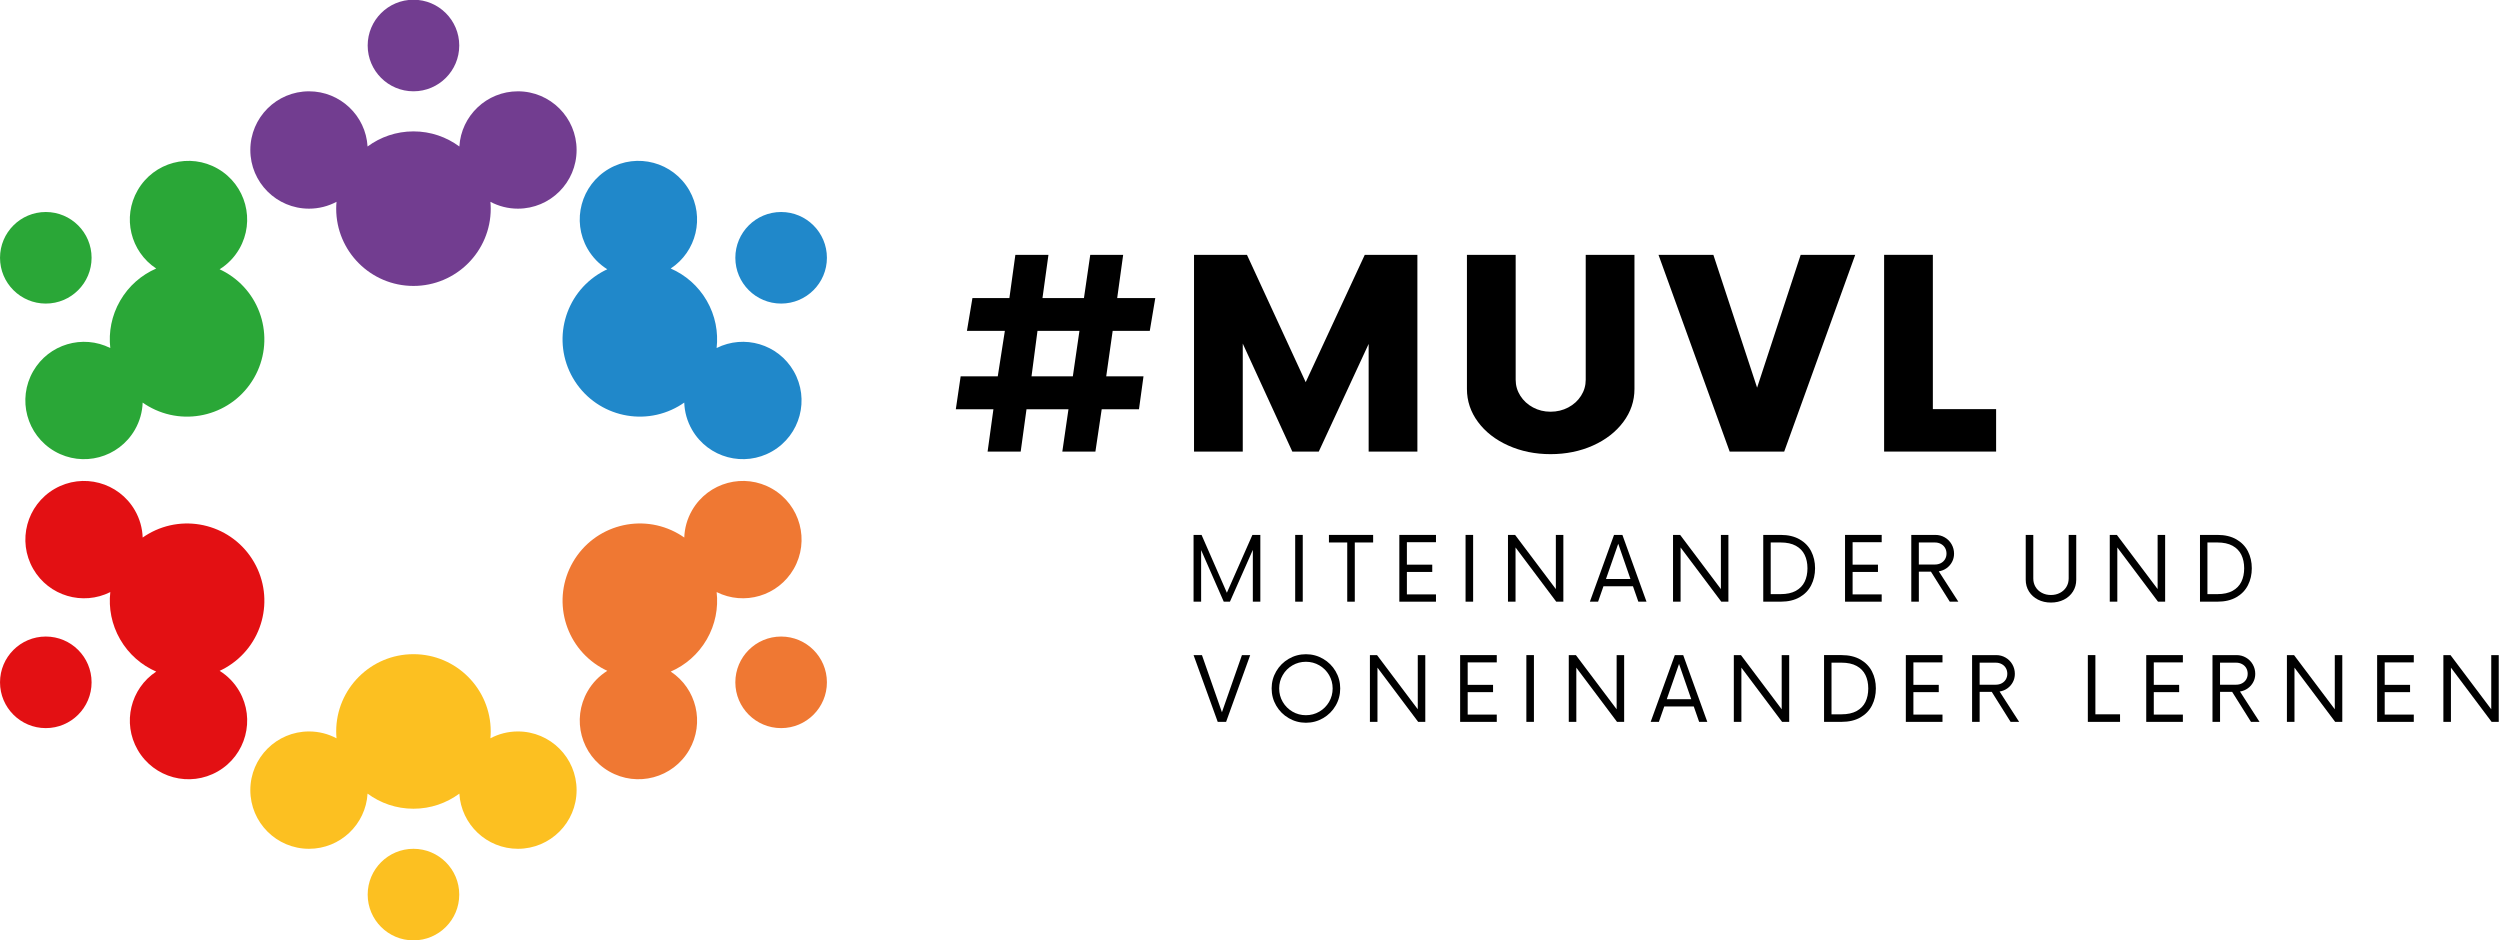 <?xml version="1.0" encoding="UTF-8"?>
<svg id="Ebene_2" xmlns="http://www.w3.org/2000/svg" viewBox="0 0 2000 752">
  <defs>
    <style>
      .cls-1 {
        fill: #e31013;
      }

      .cls-2 {
        fill: #fcc021;
      }

      .cls-3 {
        fill: #723d90;
      }

      .cls-4 {
        fill: #2088ca;
      }

      .cls-5 {
        fill: #ef7833;
      }

      .cls-6 {
        fill: #2aa737;
      }
    </style>
  </defs>
  <g>
    <g>
      <circle class="cls-3" cx="330.77" cy="36.41" r="36.63"/>
      <path class="cls-3" d="M414.34,73.05c-24.99,0-45.4,19.53-46.85,44.15-10.27-7.6-22.97-12.09-36.72-12.09-13.75,0-26.45,4.5-36.72,12.09-1.44-24.62-21.86-44.15-46.85-44.15-25.92,0-46.94,21.01-46.94,46.94,0,25.92,21.01,46.94,46.94,46.94,7.95,0,15.44-1.99,22.01-5.48-.16,1.81-.26,3.63-.26,5.48,0,34.14,27.68,61.82,61.82,61.82,34.14,0,61.82-27.68,61.82-61.82,0-1.85-.1-3.67-.26-5.48,6.56,3.49,14.05,5.48,22.01,5.48,25.92,0,46.94-21.01,46.94-46.94,0-25.92-21.01-46.94-46.94-46.94Z"/>
    </g>
    <g>
      <circle class="cls-6" cx="36.64" cy="206.23" r="36.63"/>
      <path class="cls-6" d="M110.15,152.17c-12.49,21.64-5.79,49.08,14.81,62.65-11.71,5.1-21.96,13.85-28.84,25.76-6.88,11.91-9.33,25.16-7.89,37.85-22.05-11.06-49.16-3.14-61.66,18.5-12.96,22.45-5.27,51.16,17.18,64.12,22.45,12.96,51.16,5.27,64.12-17.18,3.98-6.89,6-14.37,6.26-21.8,1.48,1.04,3.02,2.04,4.62,2.96,29.57,17.07,67.38,6.94,84.45-22.63s6.94-67.38-22.63-84.45c-1.6-.92-3.23-1.75-4.87-2.52,6.31-3.94,11.77-9.43,15.75-16.32,12.96-22.45,5.27-51.16-17.18-64.12-22.45-12.96-51.16-5.27-64.12,17.18Z"/>
    </g>
    <g>
      <circle class="cls-1" cx="36.64" cy="545.86" r="36.63"/>
      <path class="cls-1" d="M26.58,455.17c12.49,21.64,39.61,29.56,61.66,18.5-1.44,12.69,1.01,25.94,7.89,37.85,6.88,11.91,17.12,20.66,28.84,25.76-20.6,13.56-27.3,41.01-14.81,62.65,12.96,22.45,41.67,30.14,64.12,17.18,22.45-12.96,30.14-41.67,17.18-64.12-3.98-6.89-9.44-12.38-15.75-16.32,1.64-.77,3.27-1.59,4.87-2.52,29.57-17.07,39.7-54.88,22.63-84.45-17.07-29.57-54.88-39.7-84.45-22.63-1.6.92-3.13,1.92-4.62,2.96-.26-7.43-2.28-14.91-6.26-21.8-12.96-22.45-41.67-30.14-64.12-17.18-22.45,12.96-30.14,41.67-17.18,64.12Z"/>
    </g>
    <g>
      <circle class="cls-2" cx="330.77" cy="715.67" r="36.63"/>
      <path class="cls-2" d="M247.2,679.04c24.99,0,45.4-19.53,46.85-44.15,10.27,7.6,22.97,12.09,36.72,12.09,13.75,0,26.45-4.5,36.72-12.09,1.44,24.62,21.86,44.15,46.85,44.15,25.92,0,46.94-21.01,46.94-46.94,0-25.92-21.01-46.94-46.94-46.94-7.95,0-15.44,1.99-22.01,5.48.16-1.81.26-3.63.26-5.48,0-34.14-27.68-61.82-61.82-61.82s-61.82,27.68-61.82,61.82c0,1.85.1,3.67.26,5.48-6.56-3.49-14.05-5.48-22.01-5.48-25.92,0-46.94,21.01-46.94,46.94,0,25.92,21.01,46.94,46.94,46.94Z"/>
    </g>
    <g>
      <circle class="cls-5" cx="624.9" cy="545.86" r="36.63"/>
      <path class="cls-5" d="M551.39,599.92c12.49-21.64,5.79-49.08-14.81-62.65,11.71-5.1,21.96-13.85,28.84-25.76,6.88-11.91,9.33-25.16,7.89-37.85,22.05,11.06,49.16,3.14,61.66-18.5,12.96-22.45,5.27-51.16-17.18-64.12-22.45-12.96-51.16-5.27-64.12,17.18-3.98,6.89-6,14.37-6.26,21.8-1.48-1.04-3.02-2.04-4.62-2.96-29.57-17.07-67.38-6.94-84.45,22.63-17.07,29.57-6.94,67.38,22.63,84.45,1.6.92,3.23,1.75,4.87,2.52-6.31,3.94-11.77,9.43-15.75,16.32-12.96,22.45-5.27,51.16,17.18,64.12,22.45,12.96,51.16,5.27,64.12-17.18Z"/>
    </g>
    <g>
      <circle class="cls-4" cx="624.9" cy="206.23" r="36.63"/>
      <path class="cls-4" d="M634.96,296.92c-12.49-21.64-39.61-29.56-61.66-18.5,1.44-12.69-1.01-25.94-7.89-37.85-6.88-11.91-17.12-20.66-28.84-25.76,20.6-13.56,27.3-41.01,14.81-62.65-12.96-22.45-41.67-30.14-64.12-17.18-22.45,12.96-30.14,41.67-17.18,64.12,3.98,6.89,9.44,12.38,15.75,16.32-1.64.77-3.27,1.59-4.87,2.52-29.57,17.07-39.7,54.88-22.63,84.45,17.07,29.57,54.88,39.7,84.45,22.63,1.6-.92,3.13-1.92,4.62-2.96.26,7.43,2.28,14.91,6.26,21.8,12.96,22.45,41.67,30.14,64.12,17.18,22.45-12.96,30.14-41.67,17.18-64.12Z"/>
    </g>
  </g>
  <g>
    <polygon points="981.5 474.21 961.25 427.93 954.85 427.93 954.85 481.35 960.9 481.35 960.9 440.07 979 481.35 983.95 481.35 1002.27 439.9 1002.27 481.35 1008.27 481.35 1008.27 427.93 1001.92 427.93 981.5 474.21"/>
    <rect x="1036.15" y="427.93" width="6.05" height="53.41"/>
    <polygon points="1098.51 427.93 1063.15 427.93 1063.15 433.98 1077.79 433.98 1077.79 481.35 1083.83 481.35 1083.83 433.98 1098.51 433.98 1098.51 427.93"/>
    <polygon points="1119.47 481.35 1148.78 481.35 1148.78 475.52 1125.51 475.52 1125.51 457.56 1145.8 457.56 1145.8 451.73 1125.51 451.73 1125.51 433.76 1148.78 433.76 1148.78 427.93 1119.47 427.93 1119.47 481.35"/>
    <rect x="1172.45" y="427.93" width="6.05" height="53.41"/>
    <polygon points="1244.68 471.27 1212.08 427.93 1206.38 427.93 1206.38 481.35 1212.43 481.35 1212.43 437.97 1244.98 481.35 1250.68 481.35 1250.68 427.93 1244.68 427.93 1244.68 471.27"/>
    <path d="M1291.22,427.93l-19.32,53.41h6.57l4.29-12.31h23.62l4.29,12.31h6.53l-19.28-53.41h-6.7ZM1284.78,463.21l9.81-28.22,9.77,28.22h-19.59Z"/>
    <polygon points="1376.72 471.27 1344.12 427.93 1338.42 427.93 1338.42 481.35 1344.47 481.35 1344.47 437.97 1377.03 481.35 1382.72 481.35 1382.72 427.93 1376.72 427.93 1376.72 471.27"/>
    <path d="M1439.65,431.46c-4.12-2.35-9.13-3.53-15.03-3.53h-14.02v53.41h14.02c5.9,0,10.91-1.18,15.03-3.53,4.12-2.35,7.22-5.55,9.29-9.6,2.07-4.05,3.11-8.58,3.11-13.61s-1.04-9.55-3.11-13.58c-2.07-4.03-5.17-7.22-9.29-9.57ZM1443.71,465.42c-1.51,3.08-3.85,5.5-7.03,7.25-3.18,1.75-7.23,2.63-12.14,2.63h-7.97v-41.32h7.97c4.91,0,8.95.88,12.14,2.63,3.18,1.75,5.53,4.17,7.03,7.25,1.5,3.08,2.26,6.67,2.26,10.76s-.75,7.72-2.26,10.8Z"/>
    <polygon points="1476.03 481.35 1505.35 481.35 1505.35 475.52 1482.08 475.52 1482.08 457.56 1502.37 457.56 1502.37 451.73 1482.08 451.73 1482.08 433.76 1505.35 433.76 1505.35 427.93 1476.03 427.93 1476.03 481.35"/>
    <path d="M1557.26,454.55c1.85-1.33,3.32-3,4.38-5.02,1.07-2.02,1.6-4.21,1.6-6.57,0-2.75-.67-5.27-1.99-7.58-1.33-2.31-3.14-4.13-5.43-5.46-2.29-1.33-4.8-1.99-7.51-1.99h-19.28v53.41h6.05v-24.01h9.68l15.07,24.01h6.84l-15.64-24.28c2.31-.35,4.39-1.19,6.24-2.52ZM1535.07,451.6v-17.61h12.88c1.72,0,3.29.37,4.71,1.12,1.42.74,2.53,1.79,3.33,3.13.8,1.34,1.21,2.88,1.21,4.6s-.4,3.25-1.21,4.58c-.8,1.33-1.91,2.36-3.31,3.09-1.4.73-2.98,1.1-4.73,1.1h-12.88Z"/>
    <path d="M1654.93,462.81c0,2.51-.61,4.77-1.84,6.77-1.23,2-2.92,3.57-5.08,4.71-2.16,1.14-4.59,1.71-7.27,1.71s-5.1-.57-7.25-1.71c-2.15-1.14-3.83-2.71-5.04-4.71-1.21-2-1.82-4.26-1.82-6.77v-34.88h-6.05v35.89c0,3.48.87,6.6,2.61,9.38,1.74,2.78,4.14,4.94,7.21,6.51s6.51,2.34,10.34,2.34,7.33-.78,10.41-2.34,5.49-3.73,7.23-6.51c1.74-2.78,2.61-5.9,2.61-9.38v-35.89h-6.05v34.88Z"/>
    <polygon points="1693.85 437.97 1726.41 481.35 1732.11 481.35 1732.11 427.93 1726.1 427.93 1726.1 471.27 1693.5 427.93 1687.81 427.93 1687.81 481.35 1693.85 481.35 1693.85 437.97"/>
    <path d="M1789.04,477.82c4.12-2.35,7.22-5.55,9.29-9.6,2.07-4.05,3.11-8.58,3.11-13.61s-1.04-9.55-3.11-13.58c-2.07-4.03-5.17-7.22-9.29-9.57-4.12-2.35-9.13-3.53-15.03-3.53h-14.02v53.41h14.02c5.9,0,10.91-1.18,15.03-3.53ZM1765.94,475.3v-41.32h7.97c4.91,0,8.95.88,12.14,2.63,3.18,1.75,5.53,4.17,7.03,7.25,1.5,3.08,2.26,6.67,2.26,10.76s-.75,7.72-2.26,10.8c-1.51,3.08-3.85,5.5-7.03,7.25-3.18,1.75-7.23,2.63-12.14,2.63h-7.97Z"/>
    <polygon points="977.55 569.79 961.56 524.08 954.85 524.08 974.18 577.5 980.88 577.5 1000.16 524.08 993.55 524.08 977.55 569.79"/>
    <path d="M1058.5,527.06c-4.21-2.45-8.79-3.68-13.76-3.68s-9.55,1.23-13.76,3.68c-4.21,2.45-7.54,5.78-9.99,9.97-2.45,4.19-3.68,8.77-3.68,13.74s1.23,9.59,3.68,13.78c2.45,4.19,5.78,7.52,9.99,9.97,4.21,2.45,8.79,3.68,13.76,3.68s9.55-1.23,13.76-3.68c4.21-2.45,7.54-5.78,9.99-9.97,2.45-4.19,3.68-8.79,3.68-13.78s-1.23-9.54-3.68-13.74c-2.45-4.19-5.78-7.51-9.99-9.97ZM1063.25,561.55c-1.91,3.27-4.51,5.86-7.78,7.76-3.27,1.9-6.85,2.85-10.74,2.85s-7.46-.95-10.74-2.85c-3.27-1.9-5.86-4.48-7.78-7.76-1.91-3.27-2.87-6.86-2.87-10.78s.96-7.46,2.87-10.74c1.91-3.27,4.51-5.86,7.78-7.76s6.85-2.85,10.74-2.85,7.46.95,10.74,2.85c3.27,1.9,5.86,4.48,7.78,7.76,1.91,3.27,2.87,6.85,2.87,10.74s-.96,7.51-2.87,10.78Z"/>
    <polygon points="1134.22 567.42 1101.62 524.08 1095.93 524.08 1095.93 577.5 1101.97 577.5 1101.97 534.12 1134.53 577.5 1140.23 577.5 1140.23 524.08 1134.22 524.08 1134.22 567.42"/>
    <polygon points="1168.11 577.5 1197.42 577.5 1197.42 571.67 1174.15 571.67 1174.15 553.71 1194.44 553.71 1194.44 547.88 1174.15 547.88 1174.15 529.91 1197.42 529.91 1197.42 524.08 1168.11 524.08 1168.11 577.5"/>
    <rect x="1221.09" y="524.08" width="6.05" height="53.41"/>
    <polygon points="1293.31 567.42 1260.71 524.08 1255.02 524.08 1255.02 577.5 1261.06 577.5 1261.06 534.12 1293.62 577.5 1299.32 577.5 1299.32 524.08 1293.31 524.08 1293.31 567.42"/>
    <path d="M1339.86,524.08l-19.32,53.41h6.57l4.29-12.31h23.62l4.29,12.31h6.53l-19.28-53.41h-6.7ZM1333.42,559.36l9.81-28.22,9.77,28.22h-19.59Z"/>
    <polygon points="1425.36 567.42 1392.76 524.08 1387.06 524.08 1387.06 577.5 1393.11 577.5 1393.11 534.12 1425.67 577.5 1431.36 577.5 1431.36 524.08 1425.36 524.08 1425.36 567.42"/>
    <path d="M1488.29,527.61c-4.12-2.35-9.13-3.53-15.03-3.53h-14.02v53.41h14.02c5.9,0,10.91-1.18,15.03-3.53,4.12-2.35,7.22-5.55,9.29-9.6,2.07-4.05,3.11-8.58,3.11-13.61s-1.04-9.55-3.11-13.58c-2.07-4.03-5.17-7.22-9.29-9.57ZM1492.35,561.57c-1.51,3.08-3.85,5.5-7.03,7.25-3.18,1.75-7.23,2.63-12.14,2.63h-7.97v-41.32h7.97c4.91,0,8.95.88,12.14,2.63,3.18,1.75,5.53,4.17,7.03,7.25,1.5,3.08,2.26,6.67,2.26,10.76s-.75,7.72-2.26,10.8Z"/>
    <polygon points="1524.67 577.5 1553.99 577.5 1553.99 571.67 1530.72 571.67 1530.72 553.71 1551.01 553.71 1551.01 547.88 1530.72 547.88 1530.72 529.91 1553.99 529.91 1553.99 524.08 1524.67 524.08 1524.67 577.5"/>
    <path d="M1605.9,550.7c1.85-1.33,3.32-3,4.38-5.02,1.07-2.02,1.6-4.21,1.6-6.57,0-2.75-.67-5.27-1.99-7.58-1.33-2.31-3.14-4.13-5.43-5.46-2.29-1.33-4.8-1.99-7.51-1.99h-19.28v53.41h6.05v-24.01h9.68l15.07,24.01h6.84l-15.64-24.28c2.31-.35,4.39-1.19,6.24-2.52ZM1583.71,547.75v-17.61h12.88c1.72,0,3.29.37,4.71,1.12,1.42.74,2.53,1.79,3.33,3.13.8,1.34,1.21,2.88,1.21,4.6s-.4,3.25-1.21,4.58c-.8,1.33-1.91,2.36-3.31,3.09-1.4.73-2.98,1.1-4.73,1.1h-12.88Z"/>
    <polygon points="1676.31 524.08 1670.27 524.08 1670.27 577.5 1696.03 577.5 1696.03 571.45 1676.31 571.45 1676.31 524.08"/>
    <polygon points="1716.99 577.5 1746.3 577.5 1746.3 571.67 1723.03 571.67 1723.03 553.71 1743.32 553.71 1743.32 547.88 1723.03 547.88 1723.03 529.91 1746.3 529.91 1746.3 524.08 1716.99 524.08 1716.99 577.5"/>
    <path d="M1798.22,550.7c1.85-1.33,3.32-3,4.38-5.02,1.07-2.02,1.6-4.21,1.6-6.57,0-2.75-.67-5.27-1.99-7.58-1.33-2.31-3.14-4.13-5.43-5.46-2.29-1.33-4.8-1.99-7.51-1.99h-19.28v53.41h6.05v-24.01h9.68l15.07,24.01h6.84l-15.64-24.28c2.31-.35,4.39-1.19,6.24-2.52ZM1776.02,547.75v-17.61h12.88c1.72,0,3.29.37,4.71,1.12,1.42.74,2.53,1.79,3.33,3.13.8,1.34,1.21,2.88,1.21,4.6s-.4,3.25-1.21,4.58c-.8,1.33-1.91,2.36-3.31,3.09-1.4.73-2.98,1.1-4.73,1.1h-12.88Z"/>
    <polygon points="1867.83 567.42 1835.23 524.08 1829.53 524.08 1829.53 577.5 1835.58 577.5 1835.58 534.12 1868.14 577.5 1873.83 577.5 1873.83 524.08 1867.83 524.08 1867.83 567.42"/>
    <polygon points="1901.71 577.5 1931.03 577.5 1931.03 571.67 1907.76 571.67 1907.76 553.71 1928.05 553.71 1928.05 547.88 1907.76 547.88 1907.76 529.91 1931.03 529.91 1931.03 524.08 1901.71 524.08 1901.71 577.5"/>
    <polygon points="1993 524.08 1993 567.42 1960.4 524.08 1954.7 524.08 1954.7 577.5 1960.75 577.5 1960.75 534.12 1993.3 577.5 1999 577.5 1999 524.08 1993 524.08"/>
    <path d="M898.54,203.87h-26.34l-5.04,34.6h-33.18l4.78-34.6h-26.47l-4.78,34.6h-29.57l-4.39,26.21h30.34l-5.68,36.41h-29.69l-3.87,26.34h30.08l-4.65,33.83h26.47l4.65-33.83h33.57l-4.91,33.83h26.47l5.03-33.83h29.82l3.62-26.34h-29.82l5.16-36.41h29.69l4.39-26.21h-30.47l4.78-34.6ZM858.26,301.09h-33.05l4.78-36.41h33.57l-5.29,36.41Z"/>
    <polygon points="994.21 274.88 1033.85 361.26 1055.02 361.26 1094.92 275.14 1094.92 361.26 1133.91 361.26 1133.91 203.87 1091.82 203.87 1044.56 305.74 997.57 203.87 955.22 203.87 955.22 361.26 994.21 361.26 994.21 274.88"/>
    <path d="M1206.6,356.41c10.24,4.61,21.52,6.91,33.83,6.91s23.71-2.3,33.96-6.91c10.24-4.6,18.33-10.89,24.27-18.85,5.94-7.96,8.91-16.76,8.91-26.4v-107.29h-38.99v99.93c0,4.65-1.25,8.93-3.75,12.85-2.5,3.92-5.9,7.02-10.2,9.3-4.31,2.28-9.04,3.42-14.2,3.42s-9.75-1.14-14.01-3.42c-4.26-2.28-7.64-5.38-10.14-9.3-2.5-3.92-3.74-8.2-3.74-12.85v-99.93h-38.99v107.29c0,9.64,2.95,18.44,8.84,26.4,5.89,7.96,13.96,14.25,24.21,18.85Z"/>
    <polygon points="1484.18 203.87 1440.54 203.87 1405.68 310.13 1370.69 203.87 1326.8 203.87 1383.73 361.26 1427.37 361.26 1484.18 203.87"/>
    <polygon points="1596.89 327.3 1546.28 327.3 1546.28 203.87 1507.29 203.87 1507.29 361.26 1596.89 361.26 1596.89 327.3"/>
  </g>
</svg>
